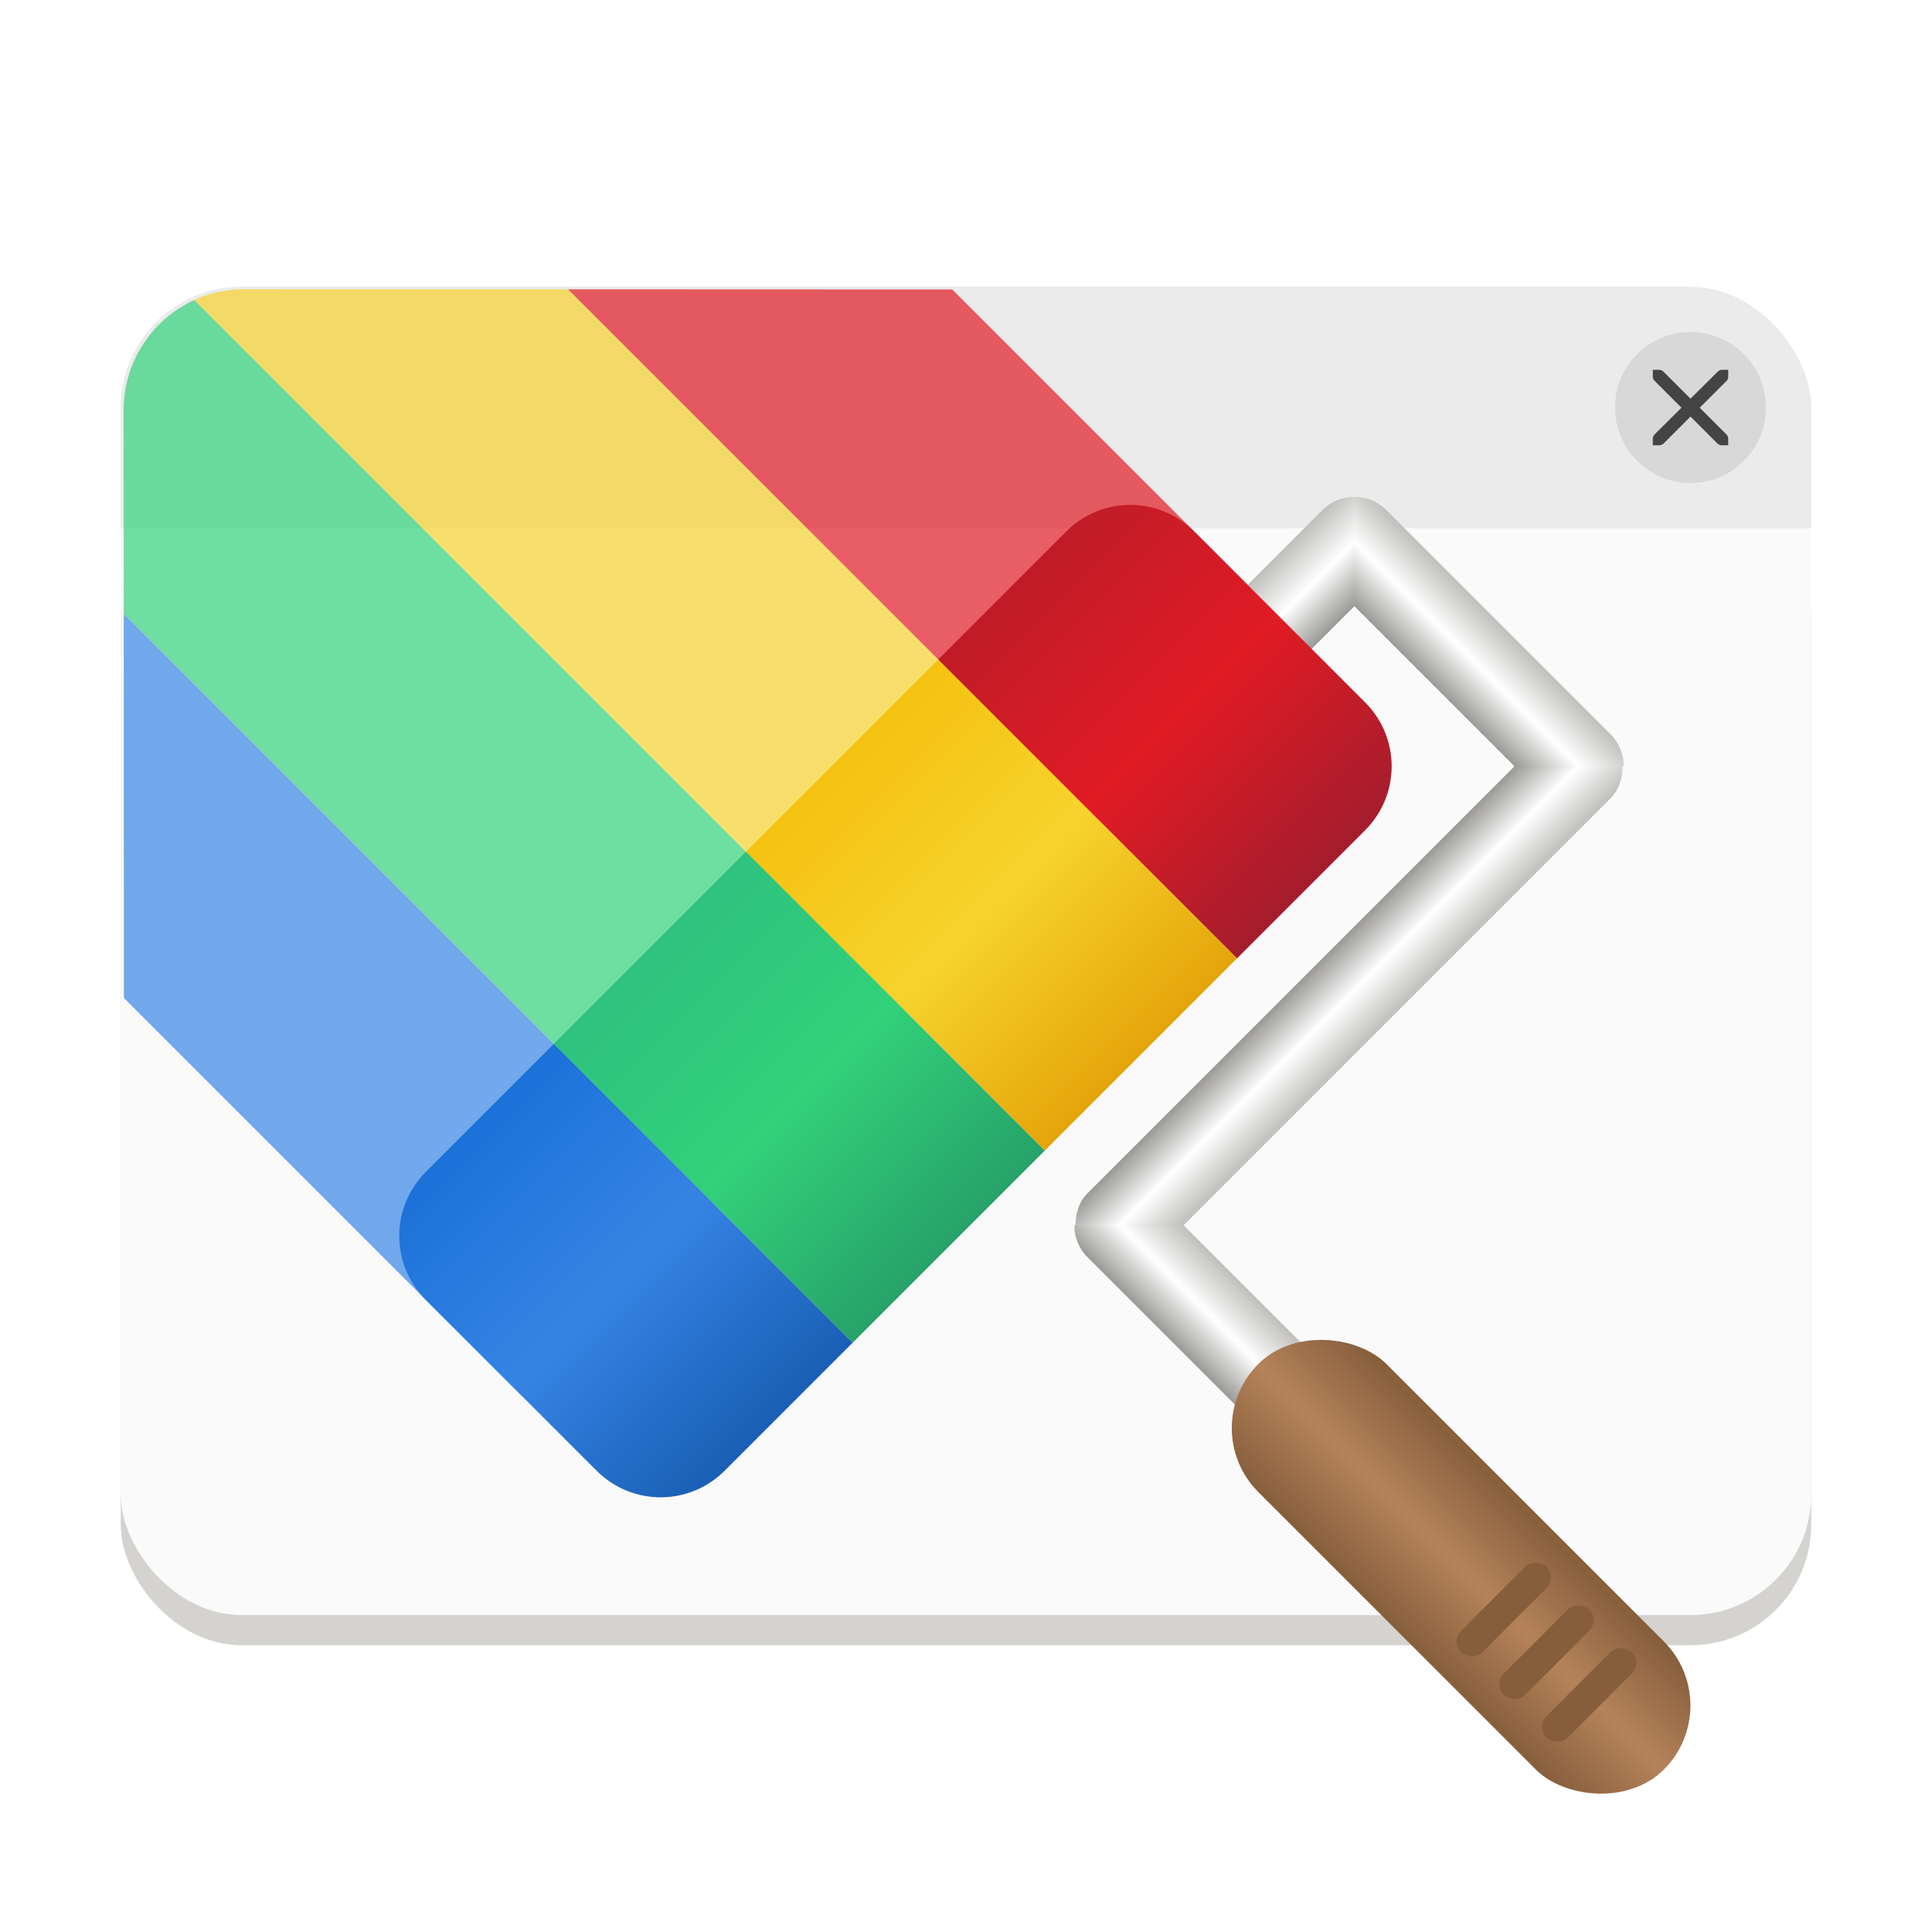 <?xml version="1.0" encoding="UTF-8" standalone="no"?>
<svg
   height="128px"
   viewBox="0 0 128 128"
   width="128px"
   version="1.1"
   id="svg856"
   sodipodi:docname="logo-alt.svg"
   inkscape:version="1.2.1 (9c6d41e410, 2022-07-14)"
   xmlns:inkscape="http://www.inkscape.org/namespaces/inkscape"
   xmlns:sodipodi="http://sodipodi.sourceforge.net/DTD/sodipodi-0.dtd"
   xmlns:xlink="http://www.w3.org/1999/xlink"
   xmlns="http://www.w3.org/2000/svg"
   xmlns:svg="http://www.w3.org/2000/svg">
  <defs
     id="defs860">
    <clipPath
       clipPathUnits="userSpaceOnUse"
       id="clipPath5396">
      <rect
         style="display:inline;opacity:1;vector-effect:none;fill:#deddda;fill-opacity:1;stroke:none;stroke-width:0.25;stroke-linecap:butt;stroke-linejoin:miter;stroke-miterlimit:4;stroke-dasharray:none;stroke-dashoffset:0;stroke-opacity:1;marker:none;marker-start:none;marker-mid:none;marker-end:none;paint-order:normal;enable-background:new"
         id="rect5398"
         width="112"
         height="88"
         x="-438.458"
         y="195.077"
         rx="8"
         ry="8" />
    </clipPath>
    <clipPath
       clipPathUnits="userSpaceOnUse"
       id="clipPath13297">
      <rect
         style="display:inline;opacity:1;fill:#fafafa;fill-opacity:1;stroke:none;stroke-width:0.193;stroke-linecap:butt;stroke-linejoin:miter;stroke-miterlimit:4;stroke-dasharray:none;stroke-dashoffset:0;stroke-opacity:1;marker:none;marker-start:none;marker-mid:none;marker-end:none;paint-order:normal;enable-background:new"
         id="rect13299"
         width="86.444"
         height="67.92"
         x="157.86"
         y="306.049"
         rx="6.175"
         ry="6.175"
         inkscape:label="window"
         transform="matrix(0.916,0.401,-0.916,0.401,0,0)" />
    </clipPath>
    <clipPath
       clipPathUnits="userSpaceOnUse"
       id="clipPath13293">
      <rect
         style="display:inline;opacity:1;fill:#fafafa;fill-opacity:1;stroke:none;stroke-width:0.193;stroke-linecap:butt;stroke-linejoin:miter;stroke-miterlimit:4;stroke-dasharray:none;stroke-dashoffset:0;stroke-opacity:1;marker:none;marker-start:none;marker-mid:none;marker-end:none;paint-order:normal;enable-background:new"
         id="rect13295"
         width="86.444"
         height="67.92"
         x="157.86"
         y="306.049"
         rx="6.175"
         ry="6.175"
         inkscape:label="window"
         transform="matrix(0.916,0.401,-0.916,0.401,0,0)" />
    </clipPath>
    <clipPath
       clipPathUnits="userSpaceOnUse"
       id="clipPath13289">
      <rect
         style="display:inline;opacity:1;fill:#fafafa;fill-opacity:1;stroke:none;stroke-width:0.193;stroke-linecap:butt;stroke-linejoin:miter;stroke-miterlimit:4;stroke-dasharray:none;stroke-dashoffset:0;stroke-opacity:1;marker:none;marker-start:none;marker-mid:none;marker-end:none;paint-order:normal;enable-background:new"
         id="rect13291"
         width="86.444"
         height="67.92"
         x="157.86"
         y="306.049"
         rx="6.175"
         ry="6.175"
         inkscape:label="window"
         transform="matrix(0.916,0.401,-0.916,0.401,0,0)" />
    </clipPath>
    <clipPath
       clipPathUnits="userSpaceOnUse"
       id="clipPath13285">
      <rect
         style="display:inline;opacity:1;fill:#fafafa;fill-opacity:1;stroke:none;stroke-width:0.193;stroke-linecap:butt;stroke-linejoin:miter;stroke-miterlimit:4;stroke-dasharray:none;stroke-dashoffset:0;stroke-opacity:1;marker:none;marker-start:none;marker-mid:none;marker-end:none;paint-order:normal;enable-background:new"
         id="rect13287"
         width="86.444"
         height="67.92"
         x="157.86"
         y="306.049"
         rx="6.175"
         ry="6.175"
         inkscape:label="window"
         transform="matrix(0.916,0.401,-0.916,0.401,0,0)" />
    </clipPath>
    <linearGradient
       inkscape:collect="always"
       xlink:href="#Metal"
       id="linearGradient11751"
       gradientUnits="userSpaceOnUse"
       gradientTransform="matrix(0.594,0,0,1.5,-561.197,-108.329)"
       x1="46"
       y1="232"
       x2="46"
       y2="228" />
    <linearGradient
       inkscape:collect="always"
       id="Metal">
      <stop
         style="stop-color:#9a9996;stop-opacity:1"
         offset="0"
         id="stop65094" />
      <stop
         style="stop-color:#ffffff;stop-opacity:1"
         offset="0.5"
         id="stop65282" />
      <stop
         style="stop-color:#c0bfbc;stop-opacity:1"
         offset="1"
         id="stop65096" />
    </linearGradient>
    <linearGradient
       inkscape:collect="always"
       xlink:href="#Metal"
       id="linearGradient11753"
       gradientUnits="userSpaceOnUse"
       gradientTransform="matrix(1.188,0,0,1.5,459.947,-602.671)"
       x1="46"
       y1="232"
       x2="46"
       y2="228" />
    <linearGradient
       inkscape:collect="always"
       xlink:href="#Metal"
       id="linearGradient11755"
       gradientUnits="userSpaceOnUse"
       gradientTransform="matrix(0,-0.812,-1.5,0,878.447,292.171)"
       x1="46"
       y1="232"
       x2="46"
       y2="228" />
    <linearGradient
       inkscape:collect="always"
       xlink:href="#Metal"
       id="linearGradient11757"
       gradientUnits="userSpaceOnUse"
       gradientTransform="matrix(0,-0.485,-1.5,0,835.446,285.895)"
       x1="46"
       y1="232"
       x2="46"
       y2="228" />
    <linearGradient
       inkscape:collect="always"
       xlink:href="#linearGradient7598"
       id="linearGradient11759"
       gradientUnits="userSpaceOnUse"
       gradientTransform="matrix(1.5,0,0,1.556,340.447,149.56)"
       x1="82"
       y1="47"
       x2="82"
       y2="65" />
    <linearGradient
       inkscape:collect="always"
       id="linearGradient7598">
      <stop
         style="stop-color:#1c71d8;stop-opacity:1;"
         offset="0"
         id="stop7592" />
      <stop
         style="stop-color:#3584e4;stop-opacity:1;"
         offset="0.5"
         id="stop7594" />
      <stop
         style="stop-color:#1a5fb4;stop-opacity:1;"
         offset="1"
         id="stop7596" />
    </linearGradient>
    <linearGradient
       inkscape:collect="always"
       xlink:href="#linearGradient7590"
       id="linearGradient11761"
       gradientUnits="userSpaceOnUse"
       gradientTransform="matrix(1.5,0,0,1.556,358.447,149.56)"
       x1="82"
       y1="47"
       x2="82"
       y2="65" />
    <linearGradient
       inkscape:collect="always"
       id="linearGradient7590">
      <stop
         style="stop-color:#2ec27e;stop-opacity:1;"
         offset="0"
         id="stop7584" />
      <stop
         style="stop-color:#33d17a;stop-opacity:1;"
         offset="0.5"
         id="stop7586" />
      <stop
         style="stop-color:#26a269;stop-opacity:1;"
         offset="1"
         id="stop7588" />
    </linearGradient>
    <linearGradient
       inkscape:collect="always"
       xlink:href="#linearGradient7574"
       id="linearGradient11763"
       gradientUnits="userSpaceOnUse"
       gradientTransform="matrix(1.5,0,0,1.556,394.447,149.56)"
       x1="82"
       y1="47"
       x2="82"
       y2="65" />
    <linearGradient
       inkscape:collect="always"
       id="linearGradient7574">
      <stop
         style="stop-color:#c01c28;stop-opacity:1;"
         offset="0"
         id="stop7568" />
      <stop
         style="stop-color:#e01b24;stop-opacity:1;"
         offset="0.5"
         id="stop7570" />
      <stop
         style="stop-color:#a51d2d;stop-opacity:1;"
         offset="1"
         id="stop7572" />
    </linearGradient>
    <linearGradient
       inkscape:collect="always"
       xlink:href="#linearGradient7582"
       id="linearGradient11765"
       gradientUnits="userSpaceOnUse"
       gradientTransform="matrix(1.5,0,0,1.556,376.447,149.56)"
       x1="82"
       y1="47"
       x2="82"
       y2="65" />
    <linearGradient
       inkscape:collect="always"
       id="linearGradient7582">
      <stop
         style="stop-color:#f5c211;stop-opacity:1;"
         offset="0"
         id="stop7576" />
      <stop
         style="stop-color:#f6d32d;stop-opacity:1;"
         offset="0.5"
         id="stop7578" />
      <stop
         style="stop-color:#e5a50a;stop-opacity:1;"
         offset="1"
         id="stop7580" />
    </linearGradient>
    <linearGradient
       inkscape:collect="always"
       xlink:href="#linearGradient8008"
       id="linearGradient11767"
       gradientUnits="userSpaceOnUse"
       gradientTransform="matrix(0.857,0,0,1.056,70.064,-15.037)"
       x1="483.447"
       y1="288.671"
       x2="497.447"
       y2="288.671" />
    <linearGradient
       inkscape:collect="always"
       id="linearGradient8008">
      <stop
         style="stop-color:#865e3c;stop-opacity:1;"
         offset="0"
         id="stop8002" />
      <stop
         style="stop-color:#b5835a;stop-opacity:1;"
         offset="0.5"
         id="stop8004" />
      <stop
         style="stop-color:#865e3c;stop-opacity:1;"
         offset="1"
         id="stop8006" />
    </linearGradient>
  </defs>
  <sodipodi:namedview
     id="namedview858"
     pagecolor="#ffffff"
     bordercolor="#000000"
     borderopacity="0.25"
     inkscape:showpageshadow="2"
     inkscape:pageopacity="0.0"
     inkscape:pagecheckerboard="0"
     inkscape:deskcolor="#d1d1d1"
     showgrid="false"
     inkscape:zoom="3.9375"
     inkscape:cx="63.873016"
     inkscape:cy="64"
     inkscape:window-width="1280"
     inkscape:window-height="731"
     inkscape:window-x="0"
     inkscape:window-y="0"
     inkscape:window-maximized="1"
     inkscape:current-layer="svg856" />
  <clipPath
     id="a">
    <path
       d="m 8 28 h 112 v 16 h -112 z m 0 0"
       id="path703" />
  </clipPath>
  <clipPath
     id="b">
    <path
       d="m 16 28 h 96 c 4.418 0 8 3.582 8 8 v 72 c 0 4.418 -3.582 8 -8 8 h -96 c -4.418 0 -8 -3.582 -8 -8 v -72 c 0 -4.418 3.582 -8 8 -8 z m 0 0"
       id="path706" />
  </clipPath>
  <filter
     id="c"
     height="1"
     width="1"
     x="0"
     y="0">
    <feColorMatrix
       in="SourceGraphic"
       type="matrix"
       values="0 0 0 0 1 0 0 0 0 1 0 0 0 0 1 0 0 0 1 0"
       id="feColorMatrix709" />
  </filter>
  <mask
     id="d">
    <g
       filter="url(#c)"
       id="g714">
      <rect
         fill-opacity="0.7"
         height="128"
         width="128"
         id="rect712" />
    </g>
  </mask>
  <clipPath
     id="e">
    <path
       d="m 16 44 h 40 v 74 h -40 z m 0 0"
       id="path717" />
  </clipPath>
  <clipPath
     id="f">
    <path
       d="m 24 44 h 96 c 4.418 0 8 3.582 8 8 v 72 c 0 4.418 -3.582 8 -8 8 h -96 c -4.418 0 -8 -3.582 -8 -8 v -72 c 0 -4.418 3.582 -8 8 -8 z m 0 0"
       id="path720" />
  </clipPath>
  <clipPath
     id="g">
    <path
       d="m 16 44 h 52 v 61 h -52 z m 0 0"
       id="path723" />
  </clipPath>
  <clipPath
     id="h">
    <path
       d="m 24 44 h 96 c 4.418 0 8 3.582 8 8 v 72 c 0 4.418 -3.582 8 -8 8 h -96 c -4.418 0 -8 -3.582 -8 -8 v -72 c 0 -4.418 3.582 -8 8 -8 z m 0 0"
       id="path726" />
  </clipPath>
  <clipPath
     id="i">
    <path
       d="m 16 44 h 78 v 36 h -78 z m 0 0"
       id="path729" />
  </clipPath>
  <clipPath
     id="j">
    <path
       d="m 24 44 h 96 c 4.418 0 8 3.582 8 8 v 72 c 0 4.418 -3.582 8 -8 8 h -96 c -4.418 0 -8 -3.582 -8 -8 v -72 c 0 -4.418 3.582 -8 8 -8 z m 0 0"
       id="path732" />
  </clipPath>
  <clipPath
     id="k">
    <path
       d="m 16 44 h 65 v 48 h -65 z m 0 0"
       id="path735" />
  </clipPath>
  <clipPath
     id="l">
    <path
       d="m 24 44 h 96 c 4.418 0 8 3.582 8 8 v 72 c 0 4.418 -3.582 8 -8 8 h -96 c -4.418 0 -8 -3.582 -8 -8 v -72 c 0 -4.418 3.582 -8 8 -8 z m 0 0"
       id="path738" />
  </clipPath>
  <clipPath
     id="m">
    <rect
       height="152"
       width="192"
       id="rect741" />
  </clipPath>
  <linearGradient
     id="n"
     gradientUnits="userSpaceOnUse">
    <stop
       offset="0"
       stop-color="#9a9996"
       id="stop744" />
    <stop
       offset="0.5"
       stop-color="#ffffff"
       id="stop746" />
    <stop
       offset="1"
       stop-color="#c0bfbc"
       id="stop748" />
  </linearGradient>
  <linearGradient
     id="o"
     gradientTransform="matrix(-0.42 0.42 1.061 1.061 -134.599 -218.654)"
     x1="46"
     x2="46"
     xlink:href="#n"
     y1="232"
     y2="228" />
  <linearGradient
     id="p"
     gradientTransform="matrix(0.84 -0.84 -1.061 -1.061 296.559 355.693)"
     x1="46"
     x2="46"
     xlink:href="#n"
     y1="232"
     y2="228" />
  <linearGradient
     id="q"
     gradientTransform="matrix(-0.575 -0.575 -1.061 1.061 372.927 -159.787)"
     x1="46"
     x2="46"
     xlink:href="#n"
     y1="232"
     y2="228" />
  <linearGradient
     id="r"
     gradientTransform="matrix(-0.343 -0.343 -1.061 1.061 338.083 -133.819)"
     x1="46"
     x2="46"
     xlink:href="#n"
     y1="232"
     y2="228" />
  <linearGradient
     id="s"
     gradientTransform="matrix(1.061 -1.061 1.1 1.1 -108.338 119.795)"
     gradientUnits="userSpaceOnUse"
     x1="82"
     x2="82"
     y1="47"
     y2="65">
    <stop
       offset="0"
       stop-color="#1c71d8"
       id="stop755" />
    <stop
       offset="0.5"
       stop-color="#3584e4"
       id="stop757" />
    <stop
       offset="1"
       stop-color="#1a5fb4"
       id="stop759" />
  </linearGradient>
  <linearGradient
     id="t"
     gradientTransform="matrix(1.061 -1.061 1.1 1.1 -95.61 107.067)"
     gradientUnits="userSpaceOnUse"
     x1="82"
     x2="82"
     y1="47"
     y2="65">
    <stop
       offset="0"
       stop-color="#2ec27e"
       id="stop762" />
    <stop
       offset="0.5"
       stop-color="#33d17a"
       id="stop764" />
    <stop
       offset="1"
       stop-color="#26a269"
       id="stop766" />
  </linearGradient>
  <linearGradient
     id="u"
     gradientTransform="matrix(1.061 -1.061 1.1 1.1 -70.154 81.611)"
     gradientUnits="userSpaceOnUse"
     x1="82"
     x2="82"
     y1="47"
     y2="65">
    <stop
       offset="0"
       stop-color="#c01c28"
       id="stop769" />
    <stop
       offset="0.5"
       stop-color="#e01b24"
       id="stop771" />
    <stop
       offset="1"
       stop-color="#a51d2d"
       id="stop773" />
  </linearGradient>
  <linearGradient
     id="v"
     gradientTransform="matrix(1.061 -1.061 1.1 1.1 -82.882 94.339)"
     gradientUnits="userSpaceOnUse"
     x1="82"
     x2="82"
     y1="47"
     y2="65">
    <stop
       offset="0"
       stop-color="#f5c211"
       id="stop776" />
    <stop
       offset="0.5"
       stop-color="#f6d32d"
       id="stop778" />
    <stop
       offset="1"
       stop-color="#e5a50a"
       id="stop780" />
  </linearGradient>
  <linearGradient
     id="w"
     gradientTransform="matrix(0.606 -0.606 0.746 0.746 -415.915 194.596)"
     gradientUnits="userSpaceOnUse"
     x1="483.447"
     x2="497.447"
     y1="288.671"
     y2="288.671">
    <stop
       offset="0"
       stop-color="#865e3c"
       id="stop783" />
    <stop
       offset="0.5"
       stop-color="#b5835a"
       id="stop785" />
    <stop
       offset="1"
       stop-color="#865e3c"
       id="stop787" />
  </linearGradient>
  <rect
     style="fill:#ffffff;stroke-width:3.477;stroke-linecap:round;stroke-linejoin:round"
     id="rect1428"
     width="128"
     height="128"
     x="0"
     y="0"
     sodipodi:insensitive="true" />
  <g
     style="display:inline;enable-background:new"
     id="g1064-2"
     transform="translate(446.458,-176.077)"
     inkscape:label="window">
    <rect
       ry="8"
       rx="8"
       y="209.077"
       x="-438.458"
       height="76"
       width="112"
       id="rect884-1"
       style="display:inline;opacity:1;vector-effect:none;fill:#d5d3cf;fill-opacity:1;stroke:none;stroke-width:0.25;stroke-linecap:butt;stroke-linejoin:miter;stroke-miterlimit:4;stroke-dasharray:none;stroke-dashoffset:0;stroke-opacity:1;marker:none;marker-start:none;marker-mid:none;marker-end:none;paint-order:normal;enable-background:new"
       inkscape:label="depth" />
    <rect
       style="display:inline;opacity:1;fill:#fafafa;fill-opacity:1;stroke:none;stroke-width:0.25;stroke-linecap:butt;stroke-linejoin:miter;stroke-miterlimit:4;stroke-dasharray:none;stroke-dashoffset:0;stroke-opacity:1;marker:none;marker-start:none;marker-mid:none;marker-end:none;paint-order:normal;enable-background:new"
       id="rect886-2"
       width="112"
       height="88"
       x="-438.458"
       y="195.077"
       rx="8"
       ry="8"
       inkscape:label="window" />
    <rect
       style="display:inline;opacity:1;fill:#ebebeb;fill-opacity:1;stroke:none;stroke-width:174.54;paint-order:markers stroke fill;enable-background:new"
       id="rect5391"
       width="112"
       height="16"
       x="-438.458"
       y="195.077"
       rx="0"
       ry="0"
       clip-path="url(#clipPath5396)"
       inkscape:label="headerbar" />
    <circle
       style="display:inline;fill:#d8d8d8;fill-opacity:1;stroke:#deddda;stroke-width:0;stroke-linecap:round;stroke-linejoin:round;stroke-dasharray:none;stroke-dashoffset:34.5;paint-order:markers stroke fill;enable-background:new"
       id="circle2764-2"
       cx="-334.458"
       cy="203.077"
       r="5"
       inkscape:label="button" />
    <path
       d="m -336.955,200.577 h 0.417 0.011 c 0.106,0.003 0.213,0.054 0.286,0.13 l 1.783,1.784 1.796,-1.784 c 0.111,-0.096 0.185,-0.127 0.286,-0.13 h 0.417 v 0.417 c 0,0.119 -0.015,0.229 -0.104,0.312 l -1.783,1.784 1.77,1.771 c 0.078,0.078 0.117,0.189 0.117,0.3 v 0.417 h -0.417 c -0.111,0 -0.222,-0.039 -0.299,-0.117 l -1.783,-1.784 -1.783,1.784 c -0.078,0.078 -0.189,0.117 -0.299,0.117 h -0.417 v -0.417 c 0,-0.111 0.039,-0.222 0.117,-0.3 l 1.783,-1.771 -1.783,-1.784 c -0.088,-0.081 -0.127,-0.196 -0.117,-0.312 z m 0,0"
       fill="#222222"
       id="path2766-3"
       style="display:inline;opacity:1;fill:#444444;fill-opacity:1;stroke-width:0.417;enable-background:new"
       inkscape:label="x" />
  </g>
  <g
     id="g13237"
     transform="matrix(1.643,0.643,0.643,1.643,-196.53,-377.53)"
     style="display:inline;opacity:0.7;enable-background:new"
     inkscape:label="Color">
    <path
       id="rect12732"
       clip-path="url(#clipPath13297)"
       style="display:inline;fill:#3584e4;stroke-width:16.971;stroke-linecap:round;stroke-dashoffset:26.4;enable-background:new"
       transform="rotate(-45)"
       d="m -168.936,174.835 h 18 v 42 h -18 z" />
    <path
       id="rect12736"
       clip-path="url(#clipPath13293)"
       style="display:inline;fill:#33d17a;stroke-width:16.971;stroke-linecap:round;stroke-dashoffset:26.4;enable-background:new"
       transform="rotate(-45)"
       d="m -150.936,174.835 h 18 v 42 h -18 z" />
    <path
       id="rect12744"
       clip-path="url(#clipPath13289)"
       style="display:inline;fill:#e01b24;stroke-width:16.971;stroke-linecap:round;stroke-dashoffset:26.4;enable-background:new"
       transform="rotate(-45)"
       d="m -114.936,174.835 h 18 v 42 h -18 z" />
    <path
       id="rect12740"
       clip-path="url(#clipPath13285)"
       style="display:inline;fill:#f6d32d;stroke-width:16.971;stroke-linecap:round;stroke-dashoffset:26.4;enable-background:new"
       transform="rotate(-45)"
       d="m -132.936,174.835 h 18 v 42 h -18 z" />
  </g>
  <g
     id="g11749"
     style="display:inline;enable-background:new"
     transform="rotate(-45,69.261,671.908)">
    <g
       id="g11727">
      <rect
         style="display:inline;fill:url(#linearGradient11751);fill-opacity:1;stroke:none;stroke-width:6.275;stroke-linecap:round;stroke-dashoffset:26.4;stroke-opacity:1;enable-background:new"
         id="rect11719"
         width="18"
         height="6"
         x="-536.447"
         y="233.671"
         transform="scale(-1,1)"
         ry="3"
         rx="3" />
      <rect
         style="display:inline;fill:url(#linearGradient11753);fill-opacity:1;stroke:none;stroke-width:8.874;stroke-linecap:round;stroke-dashoffset:26.4;stroke-opacity:1;enable-background:new"
         id="rect11721"
         width="49"
         height="6"
         x="487.447"
         y="-260.671"
         transform="scale(1,-1)"
         rx="3"
         ry="3" />
      <path
         id="path11723"
         style="display:inline;fill:url(#linearGradient11755);fill-opacity:1;stroke:none;stroke-width:7.34;stroke-linecap:round;stroke-dashoffset:26.4;stroke-opacity:1;enable-background:new"
         d="m 535.57,234.549 -5.123,5.123 v 15 l 5.123,5.123 c 0.542,-0.542 0.877,-1.292 0.877,-2.123 v -21 c 0,-0.83 -0.335,-1.581 -0.877,-2.123 z" />
      <path
         id="path11725"
         style="display:inline;fill:url(#linearGradient11757);fill-opacity:1;stroke:none;stroke-width:5.669;stroke-linecap:round;stroke-dashoffset:26.4;stroke-opacity:1;enable-background:new"
         d="m 493.447,260.672 -5.123,-5.123 c -0.542,0.542 -0.877,1.293 -0.877,2.123 v 14 c 0,1.662 1.338,3 3,3 1.662,0 3,-1.338 3,-3 z" />
    </g>
    <g
       id="g11737">
      <path
         id="rect11729"
         style="display:inline;fill:url(#linearGradient11759);stroke-width:16.971;stroke-linecap:round;stroke-dashoffset:26.4;enable-background:new"
         d="m 460.447,222.671 h 6 6 v 28 h -6 -6 c -3.324,0 -6,-2.676 -6,-6 v -16 c 0,-3.324 2.676,-6 6,-6 z"
         sodipodi:nodetypes="sccccssss" />
      <path
         id="rect11731"
         style="display:inline;fill:url(#linearGradient11761);stroke-width:16.971;stroke-linecap:round;stroke-dashoffset:26.4;enable-background:new"
         d="m 472.447,222.671 h 18 v 28 h -18 z" />
      <path
         id="rect11733"
         style="display:inline;fill:url(#linearGradient11763);stroke-width:16.971;stroke-linecap:round;stroke-dashoffset:26.4;enable-background:new"
         d="m 514.447,222.671 h 6 c 3.324,0 6,2.676 6,6 v 16 c 0,3.324 -2.676,6 -6,6 h -6 -6 l -3e-5,-28 z"
         sodipodi:nodetypes="csssscccc" />
      <path
         id="rect11735"
         style="display:inline;fill:url(#linearGradient11765);stroke-width:16.971;stroke-linecap:round;stroke-dashoffset:26.4;enable-background:new"
         d="m 490.447,222.671 h 18 v 28 h -18 z" />
    </g>
    <g
       id="g11747">
      <rect
         style="fill:url(#linearGradient11767);fill-opacity:1;stroke-width:0.494;stroke-linecap:round;stroke-linejoin:round;stroke-dasharray:none"
         id="rect11739"
         width="12"
         height="38"
         x="484.447"
         y="270.671"
         rx="6"
         ry="6" />
      <rect
         style="display:inline;opacity:1;fill:#865e3c;fill-opacity:1;stroke-width:12;stroke-linecap:round;stroke-dashoffset:26.4;enable-background:new"
         id="rect11741"
         width="8"
         height="2"
         x="486.447"
         y="292.671"
         rx="1"
         ry="1" />
      <rect
         style="display:inline;opacity:1;fill:#865e3c;fill-opacity:1;stroke-width:12;stroke-linecap:round;stroke-dashoffset:26.4;enable-background:new"
         id="rect11743"
         width="8"
         height="2"
         x="486.447"
         y="296.671"
         rx="1"
         ry="1" />
      <rect
         style="display:inline;opacity:1;fill:#865e3c;fill-opacity:1;stroke-width:12;stroke-linecap:round;stroke-dashoffset:26.4;enable-background:new"
         id="rect11745"
         width="8"
         height="2"
         x="486.447"
         y="300.671"
         rx="1"
         ry="1" />
    </g>
  </g>
</svg>
